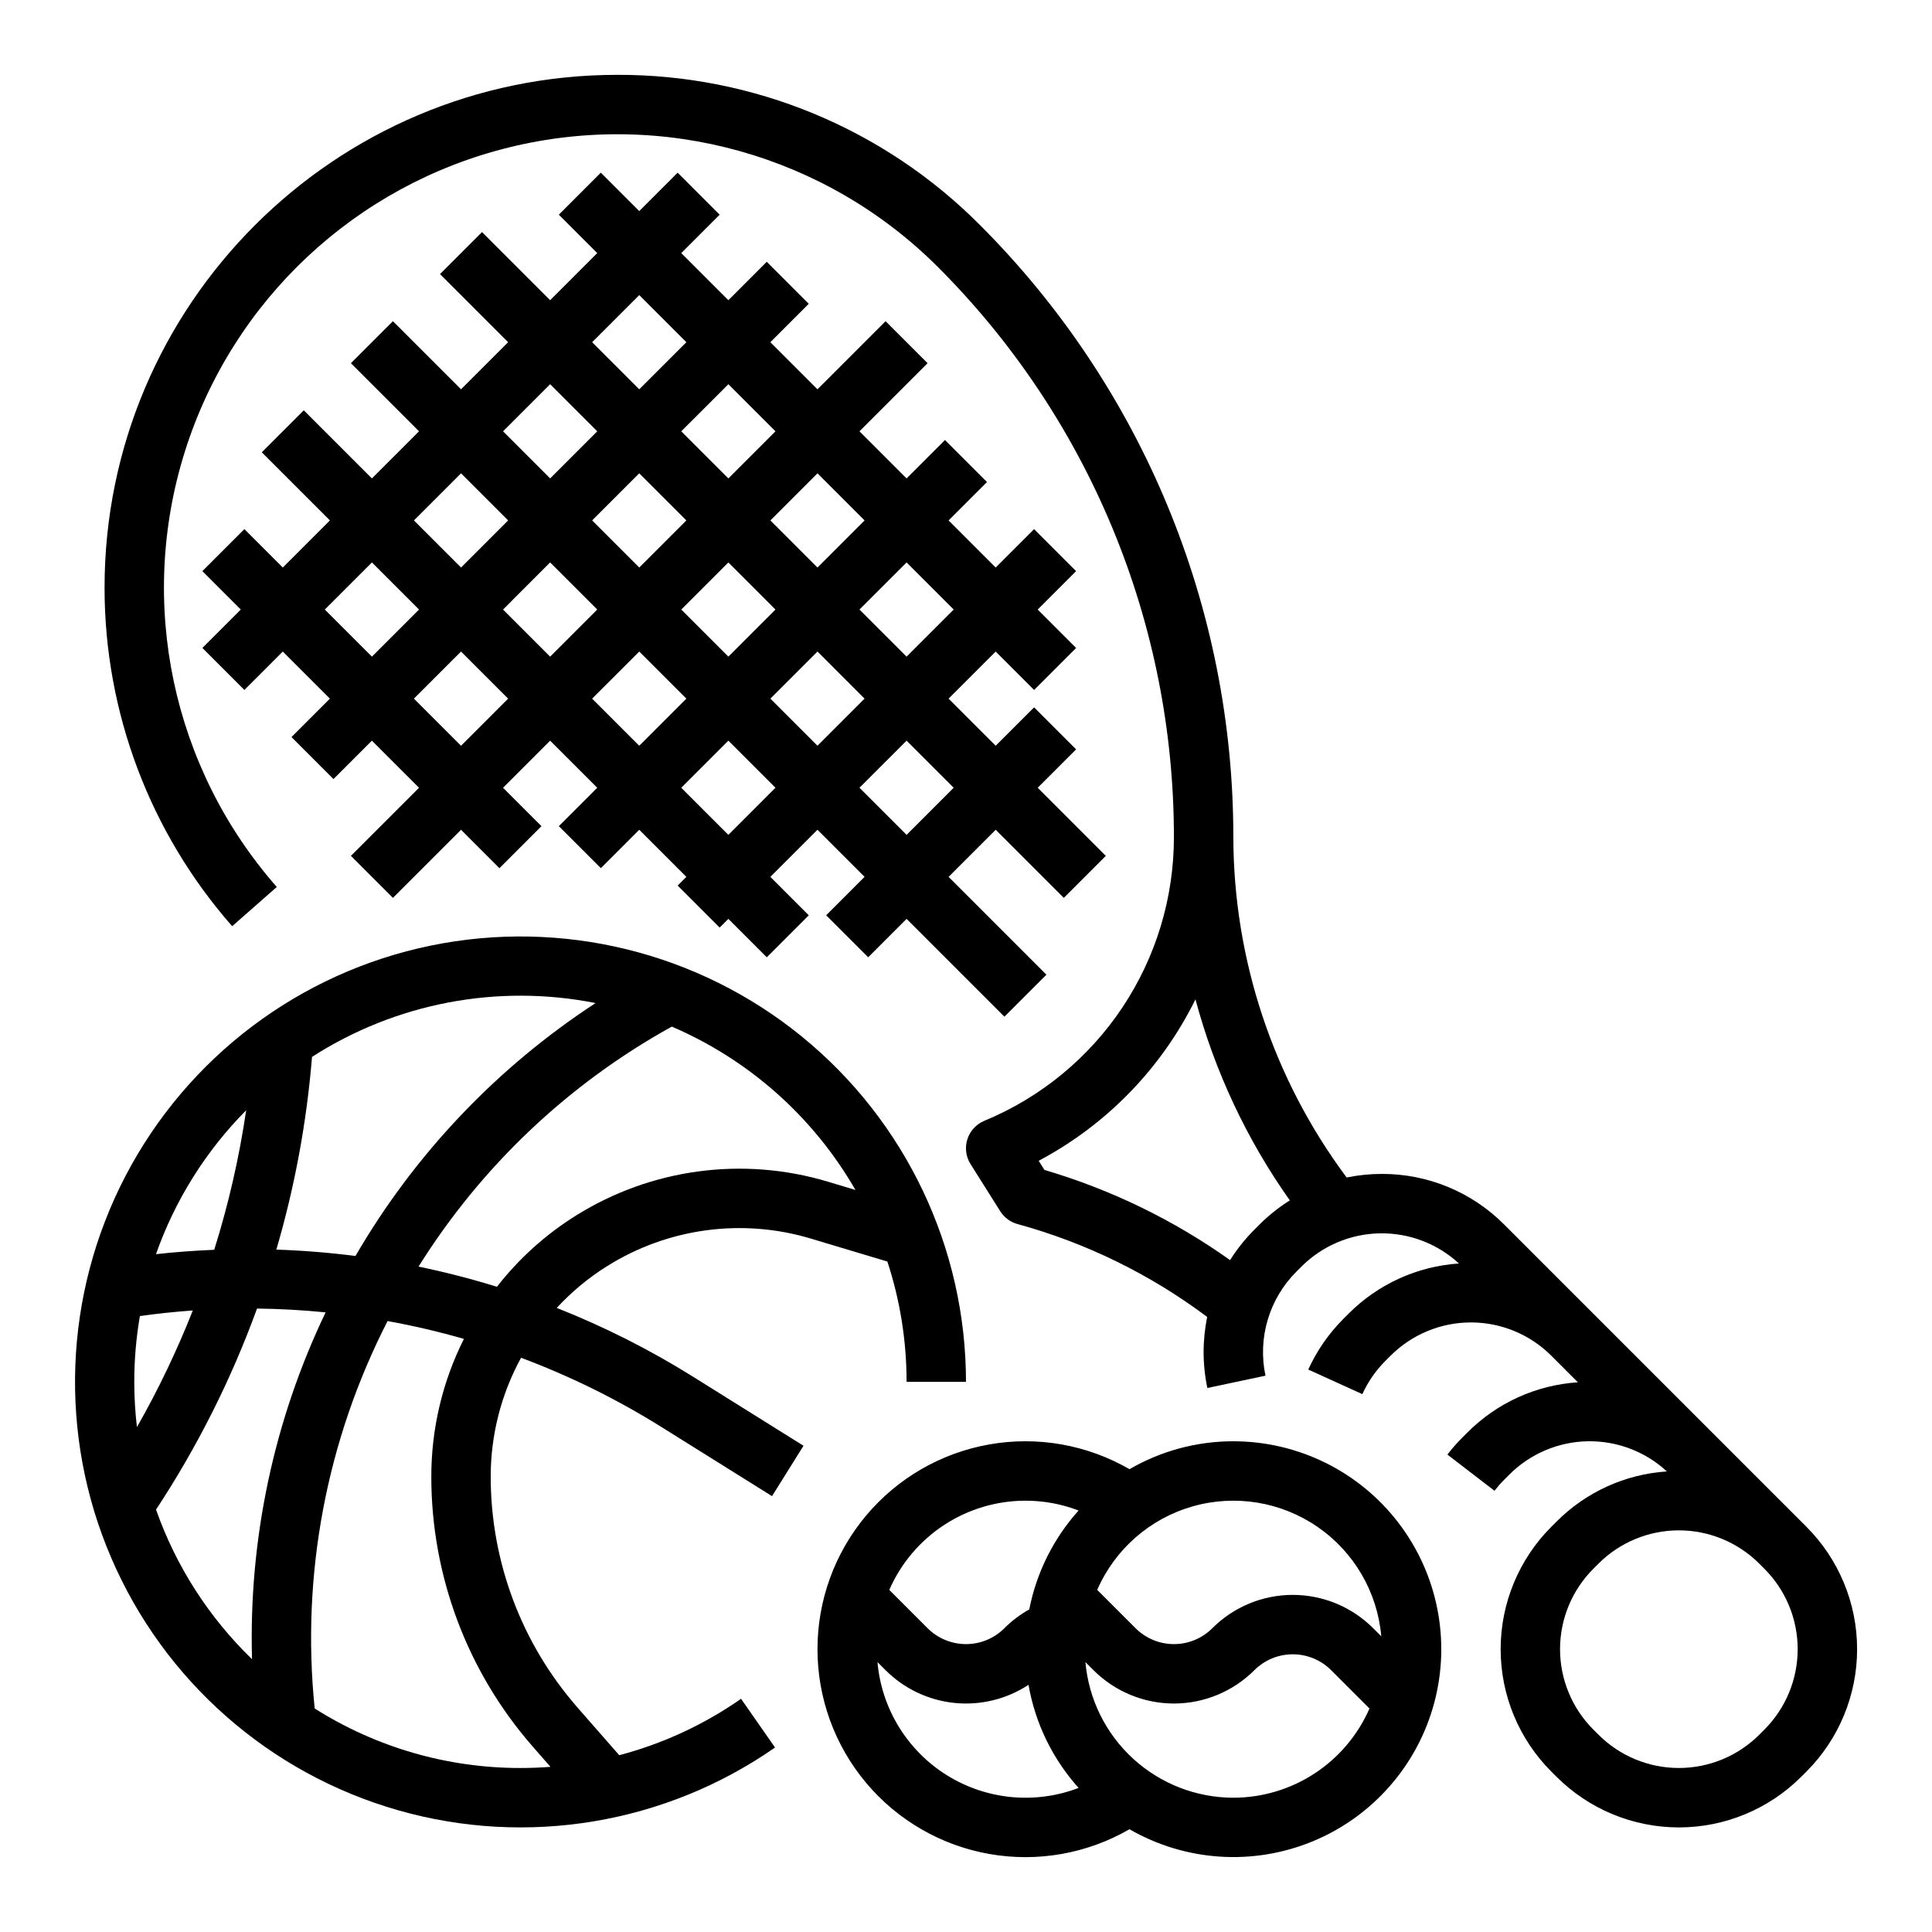<?xml version="1.0" encoding="UTF-8"?>
<!-- Uploaded to: SVG Find, www.svgrepo.com, Generator: SVG Find Mixer Tools -->
<svg fill="#000000" width="800px" height="800px" version="1.1" viewBox="144 144 512 512" xmlns="http://www.w3.org/2000/svg">
 <g>
  <path d="m622.72 548.61-80.074-80.07c-8.582-8.637-20.266-13.473-32.441-13.441-3.133 0-6.258 0.32-9.328 0.949-19.457-26.094-29.988-57.762-30.031-90.309 0-30.105-5.93-59.914-17.449-87.73-11.523-27.812-28.41-53.082-49.695-74.371-25.43-25.57-60.035-39.902-96.094-39.805-74.938 0-135.9 60.965-135.9 135.9-0.008 33.023 12.016 64.918 33.82 89.719l11.824-10.395c-27.73-31.555-36.969-75.297-24.367-115.37 12.605-40.07 45.219-70.652 86.02-80.652 40.801-10 83.859 2.035 113.56 31.738 19.824 19.824 35.551 43.363 46.281 69.266 10.73 25.902 16.25 53.664 16.25 81.703 0.031 16.117-4.731 31.879-13.676 45.285-8.949 13.406-21.68 23.848-36.574 30.004-2.141 0.891-3.781 2.68-4.484 4.887-0.703 2.211-0.395 4.617 0.844 6.578l7.871 12.496c1.047 1.66 2.676 2.871 4.57 3.394 18.156 4.977 35.211 13.328 50.273 24.621-1.281 6.211-1.266 12.621 0.043 18.828l15.402-3.262c-2.109-9.973 0.965-20.34 8.176-27.551l1.352-1.352c5.5-5.504 12.922-8.664 20.703-8.82 7.781-0.152 15.32 2.707 21.039 7.988-11.047 0.734-21.449 5.469-29.262 13.316l-1.352 1.352c-3.887 3.883-7.043 8.438-9.316 13.438l14.332 6.519v0.004c1.492-3.289 3.566-6.277 6.117-8.828l1.352-1.352c5.652-5.648 13.312-8.824 21.305-8.828 7.988 0 15.652 3.172 21.305 8.82l7.047 7.047v-0.004c-11.062 0.727-21.48 5.461-29.301 13.32l-1.352 1.352h0.004c-1.41 1.406-2.727 2.906-3.938 4.484l12.484 9.594h-0.004c0.801-1.035 1.664-2.019 2.586-2.945l1.352-1.352c5.504-5.504 12.926-8.664 20.707-8.82s15.32 2.707 21.039 7.988c-11.047 0.73-21.453 5.465-29.262 13.316l-1.352 1.352c-8.605 8.605-13.438 20.273-13.438 32.441 0 12.168 4.832 23.84 13.438 32.445l1.352 1.352v-0.004c8.605 8.605 20.273 13.438 32.441 13.441 12.168 0 23.84-4.836 32.445-13.441l1.352-1.352c8.602-8.602 13.438-20.273 13.438-32.441 0-12.168-4.836-23.84-13.438-32.441zm-144.96-80.07-1.352 1.352v-0.004c-2.438 2.438-4.59 5.141-6.422 8.055-14.961-10.637-31.586-18.715-49.195-23.895l-1.531-2.43c18-9.539 32.539-24.504 41.551-42.777 5.121 19.098 13.586 37.133 25.004 53.273-2.918 1.832-5.617 3.988-8.055 6.422zm133.82 133.82-1.352 1.352c-5.652 5.648-13.32 8.824-21.312 8.824-7.992 0-15.656-3.176-21.309-8.828l-1.352-1.352v0.004c-5.652-5.652-8.828-13.32-8.828-21.312 0-7.992 3.176-15.656 8.828-21.309l1.352-1.352c5.652-5.652 13.316-8.828 21.309-8.828 7.996 0 15.66 3.176 21.312 8.828l1.352 1.352c5.648 5.652 8.824 13.316 8.824 21.309 0 7.992-3.176 15.66-8.824 21.309z"/>
  <path d="m232.38 350.46 10.18-10.176 12.484 12.48-18.051 18.051 11.133 11.133 18.051-18.051 10.18 10.18 11.133-11.133-10.18-10.18 12.48-12.48 12.484 12.48-10.176 10.176 11.133 11.133 10.176-10.176 12.484 12.484-2.305 2.305 11.133 11.133 2.305-2.305 10.18 10.18 11.133-11.133-10.18-10.18 12.48-12.484 12.484 12.484-10.176 10.176 11.133 11.133 10.176-10.176 25.922 25.922 11.133-11.133-25.922-25.922 12.484-12.484 18.051 18.051 11.133-11.133-18.051-18.051 10.176-10.176-11.133-11.133-10.176 10.176-12.484-12.484 12.484-12.48 10.18 10.18 11.133-11.133-10.18-10.18 10.176-10.176-11.133-11.133-10.176 10.176-12.484-12.484 10.176-10.176-11.133-11.133-10.176 10.176-12.484-12.484 18.051-18.051-11.133-11.129-18.051 18.047-12.48-12.48 10.176-10.176-11.133-11.137-10.176 10.18-12.484-12.484 10.176-10.176-11.129-11.137-10.18 10.18-10.18-10.18-11.129 11.137 10.176 10.176-12.484 12.484-18.047-18.051-11.133 11.133 18.047 18.051-12.48 12.48-18.051-18.047-11.133 11.133 18.051 18.047-12.484 12.484-18.051-18.051-11.133 11.133 18.051 18.051-12.484 12.484-10.176-10.18-11.133 11.133 10.176 10.18-10.176 10.176 11.133 11.133 10.176-10.176 12.484 12.48-10.18 10.18zm33.797-8.828-12.484-12.484 12.484-12.48 12.48 12.48zm70.848-23.617-12.484-12.48 12.484-12.484 12.48 12.484zm23.617-1.352 12.48 12.484-12.484 12.484-12.48-12.484zm-47.234-22.262-12.484-12.484 12.484-12.484 12.484 12.484zm-11.133 11.133-12.484 12.48-12.48-12.48 12.48-12.484zm-1.352 23.613 12.484-12.48 12.484 12.48-12.484 12.484zm36.102 36.102-12.484-12.484 12.484-12.48 12.48 12.48zm59.715-12.484-12.484 12.484-12.484-12.484 12.484-12.48zm0-47.23-12.484 12.48-12.484-12.48 12.484-12.484zm-23.617-23.617-12.484 12.484-12.48-12.484 12.48-12.484zm-23.617-23.617-12.48 12.484-12.484-12.484 12.484-12.48zm-36.098-36.098 12.484 12.484-12.484 12.48-12.484-12.48zm-23.617 23.617 12.484 12.48-12.484 12.484-12.48-12.484zm-23.617 23.617 12.484 12.48-12.48 12.484-12.484-12.484zm-36.098 36.098 12.484-12.484 12.484 12.484-12.484 12.48z"/>
  <path d="m305.01 479.47c16.074-10.043 35.699-12.68 53.855-7.238l20.297 6.09v0.004c3.379 10.289 5.098 21.051 5.09 31.879h15.746c-0.008-35.477-15.973-69.07-43.473-91.484-27.5-22.414-63.621-31.273-98.371-24.125-34.75 7.148-64.441 29.543-80.863 60.992-16.418 31.449-17.828 68.617-3.832 101.21 13.996 32.602 41.914 57.18 76.023 66.934 34.109 9.754 70.797 3.652 99.914-16.621l-9.008-12.914c-9.797 6.844-20.723 11.906-32.281 14.953l-11.098-12.676 0.004-0.004c-14.809-16.926-22.969-38.648-22.969-61.137-0.008-11.012 2.758-21.852 8.043-31.512 12.957 4.848 25.398 10.98 37.133 18.309l29.375 18.363 8.344-13.352-29.375-18.363c-11.434-7.133-23.488-13.215-36.02-18.168 3.969-4.301 8.496-8.051 13.465-11.145zm65.688-20.121-7.305-2.191v-0.004c-22.496-6.746-46.805-3.481-66.723 8.961-8.051 5.019-15.148 11.414-20.977 18.898-6.812-2.113-13.758-3.898-20.773-5.352 16.605-26.555 39.703-48.445 67.113-63.598 20.477 8.785 37.551 23.973 48.664 43.281zm-68.855-49.527c-26.152 17.07-47.949 40.027-63.641 67.027-6.945-0.895-13.957-1.457-20.965-1.691 4.875-16.66 8.043-33.773 9.453-51.074 22.262-14.297 49.199-19.41 75.152-14.262zm-122.26 100.38c0-5.844 0.5-11.676 1.492-17.434 4.648-0.652 9.32-1.145 14.02-1.484-4.195 10.645-9.141 20.977-14.805 30.918-0.469-3.984-0.707-7.988-0.707-12zm29.656-71.969c-1.844 12.527-4.676 24.895-8.469 36.977-5.148 0.207-10.305 0.59-15.43 1.156v-0.004c5.043-14.32 13.207-27.344 23.898-38.129zm-23.891 105.83c10.965-16.66 19.949-34.539 26.766-53.281 6.062 0.066 12.137 0.406 18.176 1.008-13.727 28.648-20.41 60.16-19.5 91.91-11.441-11.059-20.148-24.629-25.441-39.637zm99.816 62.777 4.719 5.391c-2.641 0.203-5.293 0.305-7.965 0.305-19.301 0.023-38.215-5.449-54.523-15.773-3.609-35.371 3.102-71.031 19.32-102.67 6.816 1.238 13.566 2.812 20.227 4.727-5.691 11.328-8.648 23.832-8.641 36.512 0 26.301 9.547 51.711 26.863 71.508z"/>
  <path d="m470.85 525.95c-9.668-0.004-19.164 2.547-27.523 7.398-11.219-6.488-24.363-8.812-37.129-6.566-12.762 2.246-24.324 8.914-32.656 18.84-8.336 9.926-12.902 22.473-12.902 35.43 0 12.961 4.566 25.504 12.898 35.43 8.332 9.926 19.895 16.598 32.656 18.844 12.766 2.246 25.91-0.078 37.129-6.562 14.836 8.559 32.809 9.734 48.633 3.176 15.82-6.559 27.695-20.102 32.125-36.645 4.43-16.547 0.91-34.211-9.52-47.797-10.43-13.586-26.586-21.547-43.711-21.547zm39.203 51.688-2.148-2.148c-5.652-5.652-13.316-8.828-21.312-8.828-7.992 0-15.656 3.176-21.309 8.828-2.699 2.699-6.363 4.219-10.18 4.215-3.816 0-7.477-1.516-10.176-4.215l-10.152-10.152c4.691-10.773 13.949-18.891 25.25-22.121 11.297-3.234 23.449-1.25 33.129 5.414 9.684 6.66 15.879 17.301 16.898 29.008zm-94.309-35.941c4.816-0.004 9.598 0.879 14.094 2.602-6.644 7.394-11.16 16.449-13.07 26.207-2.414 1.352-4.633 3.027-6.59 4.984-2.699 2.699-6.359 4.219-10.176 4.215-3.82 0-7.481-1.516-10.18-4.215l-10.152-10.152c3.066-7.019 8.109-12.996 14.516-17.195 6.406-4.195 13.898-6.438 21.559-6.445zm-39.203 42.777 2.148 2.148c4.906 4.902 11.352 7.965 18.25 8.672 6.902 0.703 13.836-0.992 19.629-4.801 1.77 10.172 6.371 19.645 13.273 27.324-11.539 4.414-24.48 3.156-34.957-3.394-10.473-6.551-17.266-17.641-18.344-29.949zm94.309 35.941c-9.844-0.012-19.324-3.707-26.578-10.359-7.258-6.652-11.758-15.777-12.625-25.582l2.148 2.148c5.652 5.652 13.316 8.828 21.309 8.828 7.996 0 15.66-3.176 21.312-8.828 2.699-2.699 6.359-4.215 10.176-4.215 3.82 0 7.481 1.516 10.18 4.215l10.152 10.152c-3.066 7.019-8.109 12.996-14.516 17.195s-13.898 6.438-21.559 6.445z"/>
 </g>
</svg>